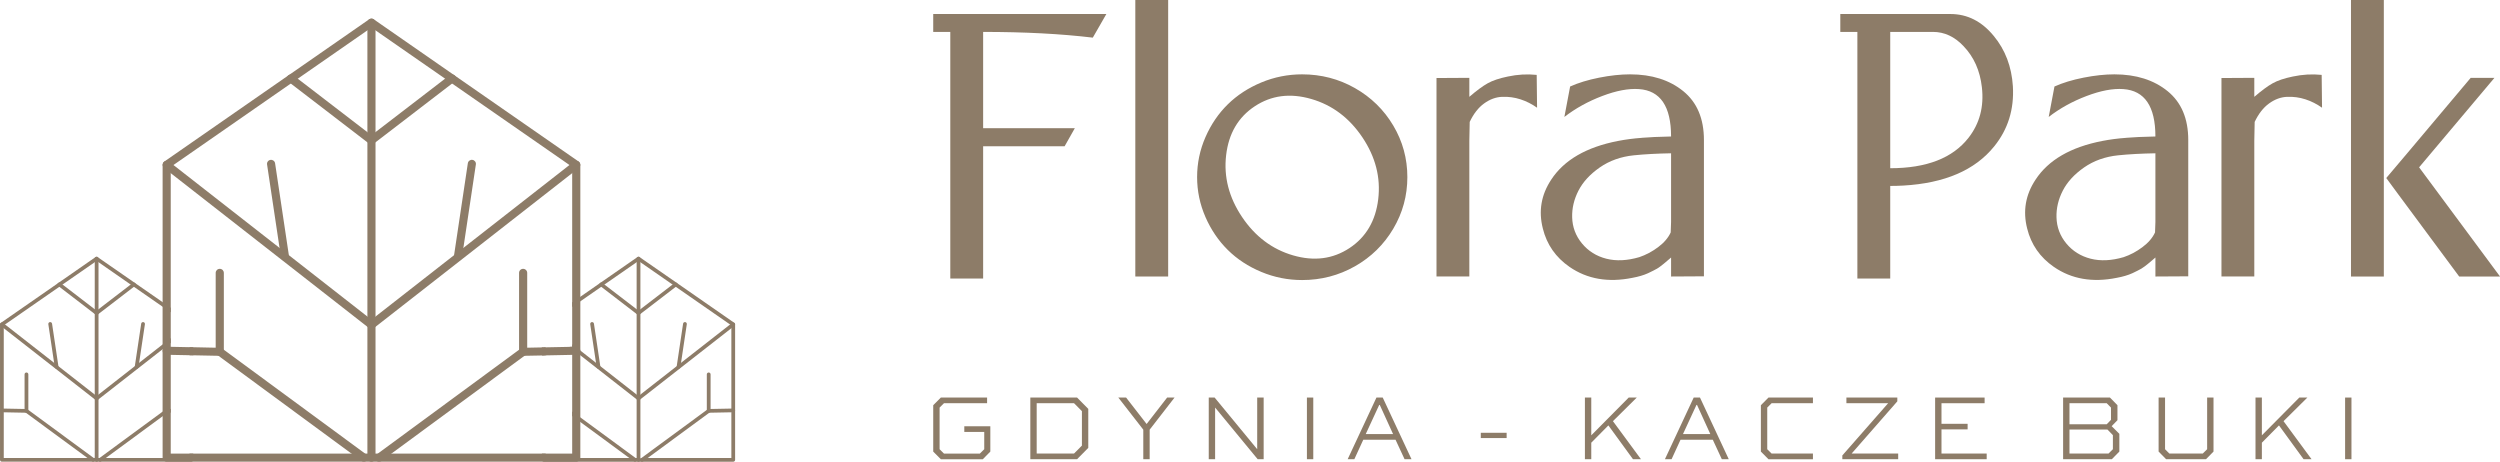 <svg xmlns="http://www.w3.org/2000/svg" width="222" height="41" viewBox="0 0 222 41" fill="none"><g clip-path="url(#clip0_341_86)"><path d="M56.533 22.964C56.533 22.872 56.608 22.798 56.701 22.798C56.794 22.798 56.868 22.872 56.868 22.964V40.835C56.868 40.927 56.794 41.001 56.701 41.001C56.608 41.001 56.533 40.927 56.533 40.835V22.964Z" fill="#8D7C68"></path><path d="M65.269 28.755C65.264 28.736 65.255 28.721 65.243 28.703C65.236 28.694 65.226 28.684 65.216 28.677L65.209 28.67L60.133 25.144L60.086 25.111C60.086 25.111 60.083 25.108 60.081 25.108L56.819 22.848L56.804 22.836L56.799 22.831C56.79 22.822 56.775 22.817 56.76 22.81C56.76 22.81 56.757 22.807 56.755 22.807C56.752 22.81 56.752 22.807 56.75 22.807C56.736 22.802 56.719 22.8 56.701 22.8C56.682 22.8 56.666 22.802 56.651 22.807C56.637 22.812 56.622 22.819 56.607 22.826C56.607 22.829 56.604 22.829 56.604 22.829L53.32 25.11C53.32 25.11 53.318 25.11 53.315 25.112L53.266 25.149L51.533 26.353L50.81 26.855V27.26L51.533 26.758L53.389 25.469L53.673 25.269L56.533 23.285L56.699 23.168L56.866 23.285L59.725 25.269L60.01 25.469L64.832 28.816L64.945 28.894V40.671H56.96L56.915 40.702C56.906 40.709 56.896 40.718 56.886 40.73C56.879 40.738 56.872 40.747 56.867 40.759V40.669H48.455V40.282H48.121V40.836C48.121 40.928 48.195 41.001 48.287 41.001H65.111C65.204 41.001 65.278 40.928 65.278 40.836V28.808C65.278 28.791 65.275 28.773 65.268 28.756L65.269 28.755ZM48.121 30.85V31.566L48.455 31.559V30.843L48.121 30.85Z" fill="#8D7C68"></path><path d="M53.288 25.389C53.215 25.332 53.201 25.229 53.257 25.156C53.314 25.084 53.418 25.07 53.491 25.126L56.802 27.668C56.874 27.725 56.889 27.828 56.832 27.901C56.775 27.973 56.672 27.987 56.598 27.931L53.288 25.389Z" fill="#8D7C68"></path><path d="M56.867 35.379C56.867 35.413 56.857 35.45 56.833 35.481L56.819 35.496L56.804 35.508C56.757 35.544 56.694 35.552 56.64 35.529C56.626 35.524 56.611 35.517 56.598 35.508L56.534 35.459L51.534 31.551L51.385 31.433L50.811 30.988L50.571 30.8L50.811 30.795V30.566L51.098 30.79H51.1L51.532 31.127V31.129H51.534L52.924 32.216L53.308 32.515L56.533 35.037L56.7 35.166L56.802 35.246C56.844 35.278 56.866 35.327 56.866 35.378L56.867 35.379Z" fill="#8D7C68"></path><path d="M52.412 28.79C52.399 28.698 52.461 28.615 52.553 28.602C52.645 28.588 52.729 28.651 52.742 28.742L53.313 32.556C53.327 32.647 53.264 32.731 53.172 32.744C53.081 32.757 52.996 32.695 52.983 32.604L52.412 28.79Z" fill="#8D7C68"></path><path d="M56.54 40.885V40.887C56.538 40.902 56.528 40.916 56.518 40.932C56.487 40.976 56.438 41 56.386 41C56.352 41 56.315 40.988 56.286 40.966L55.881 40.669L51.533 37.473L50.81 36.943V36.531L51.533 37.064L56.44 40.669L56.485 40.7C56.506 40.717 56.521 40.738 56.534 40.759C56.553 40.799 56.558 40.842 56.541 40.886L56.54 40.885Z" fill="#8D7C68"></path><path d="M59.909 25.126C59.981 25.07 60.086 25.084 60.142 25.156C60.199 25.228 60.185 25.332 60.112 25.389L56.802 27.931C56.729 27.987 56.625 27.973 56.568 27.901C56.511 27.829 56.526 27.725 56.598 27.668L59.909 25.126Z" fill="#8D7C68"></path><path d="M65.008 28.676C65.081 28.619 65.186 28.631 65.242 28.703C65.299 28.775 65.287 28.88 65.215 28.936L56.803 35.508C56.73 35.564 56.626 35.552 56.569 35.48C56.512 35.408 56.524 35.304 56.597 35.248L65.008 28.676Z" fill="#8D7C68"></path><path d="M60.658 28.742C60.671 28.651 60.756 28.588 60.847 28.602C60.939 28.615 61.001 28.698 60.988 28.79L60.417 32.604C60.404 32.695 60.319 32.757 60.228 32.744C60.136 32.731 60.074 32.647 60.087 32.556L60.658 28.742Z" fill="#8D7C68"></path><path d="M57.113 40.966C57.039 41.02 56.934 41.006 56.88 40.932C56.826 40.859 56.84 40.754 56.915 40.7L62.84 36.346C62.913 36.292 63.018 36.306 63.072 36.381C63.127 36.454 63.112 36.558 63.037 36.612L57.113 40.966Z" fill="#8D7C68"></path><path d="M65.109 36.278C65.2 36.276 65.276 36.348 65.279 36.44C65.28 36.531 65.207 36.606 65.116 36.608L62.935 36.651C62.843 36.653 62.767 36.581 62.765 36.49V36.486V33.243C62.765 33.151 62.839 33.077 62.932 33.077C63.025 33.077 63.1 33.151 63.1 33.243V36.317L65.111 36.278H65.109Z" fill="#8D7C68"></path><path d="M8.413 22.964C8.413 22.872 8.488 22.798 8.581 22.798C8.673 22.798 8.748 22.872 8.748 22.964V40.835C8.748 40.927 8.673 41.001 8.581 41.001C8.488 41.001 8.413 40.927 8.413 40.835V22.964Z" fill="#8D7C68"></path><path d="M16.826 30.831V31.545L17.16 31.552V30.836L16.826 30.831ZM16.826 40.281V40.668H0.334V28.892L0.447 28.814L5.269 25.467L5.553 25.267L8.413 23.283L8.579 23.165L8.748 23.283L11.605 25.269L11.892 25.467L14.439 27.236L15.162 27.738V27.333L14.439 26.831L12.004 25.141L11.962 25.112L8.697 22.849L8.683 22.837L8.678 22.832C8.668 22.825 8.656 22.82 8.643 22.813C8.641 22.813 8.636 22.811 8.631 22.808H8.626C8.612 22.804 8.595 22.801 8.577 22.801C8.559 22.801 8.546 22.804 8.527 22.808C8.52 22.811 8.513 22.813 8.506 22.818C8.501 22.818 8.496 22.82 8.494 22.823C8.491 22.825 8.486 22.828 8.484 22.83L8.477 22.835L8.472 22.837L5.2 25.111C5.2 25.111 5.198 25.111 5.195 25.113L5.146 25.15L0.095 28.657C0.088 28.659 0.081 28.664 0.076 28.669C0.071 28.671 0.066 28.676 0.061 28.681C0.052 28.686 0.044 28.693 0.037 28.702C0.015 28.729 0.006 28.761 0.003 28.792C0.001 28.794 0.001 28.799 0.001 28.804V40.832C0.001 40.925 0.077 40.998 0.167 40.998H16.994C17.084 40.998 17.16 40.925 17.16 40.832V40.279H16.826V40.281ZM8.321 40.668L8.366 40.699C8.378 40.707 8.388 40.719 8.395 40.728C8.402 40.735 8.407 40.745 8.412 40.755V40.667H8.321V40.668Z" fill="#8D7C68"></path><path d="M5.167 25.389C5.095 25.332 5.081 25.229 5.137 25.156C5.194 25.084 5.298 25.07 5.371 25.126L8.682 27.668C8.754 27.725 8.768 27.828 8.712 27.901C8.655 27.973 8.551 27.987 8.478 27.931L5.167 25.389Z" fill="#8D7C68"></path><path d="M0.065 28.937C-0.007 28.881 -0.021 28.776 0.037 28.705C0.094 28.633 0.199 28.619 0.271 28.677L8.683 35.249C8.755 35.305 8.768 35.409 8.711 35.481C8.654 35.553 8.549 35.566 8.477 35.509L0.065 28.937Z" fill="#8D7C68"></path><path d="M4.292 28.79C4.279 28.698 4.341 28.615 4.433 28.602C4.524 28.588 4.609 28.651 4.622 28.742L5.193 32.556C5.207 32.647 5.144 32.731 5.052 32.744C4.961 32.757 4.876 32.695 4.863 32.604L4.292 28.79Z" fill="#8D7C68"></path><path d="M8.365 40.7C8.439 40.754 8.454 40.859 8.4 40.932C8.346 41.005 8.241 41.02 8.168 40.966L2.243 36.612C2.17 36.558 2.154 36.454 2.208 36.381C2.262 36.308 2.367 36.292 2.441 36.346L8.365 40.7Z" fill="#8D7C68"></path><path d="M0.164 36.608C0.072 36.607 -0.001 36.531 0.001 36.44C0.002 36.348 0.079 36.275 0.171 36.278L2.182 36.317V33.243C2.182 33.151 2.257 33.077 2.35 33.077C2.443 33.077 2.517 33.151 2.517 33.243V36.486V36.49C2.516 36.581 2.439 36.654 2.347 36.651L0.166 36.608H0.164Z" fill="#8D7C68"></path><path d="M11.789 25.126C11.861 25.07 11.966 25.084 12.022 25.156C12.079 25.228 12.065 25.332 11.992 25.389L8.682 27.931C8.609 27.987 8.504 27.973 8.448 27.901C8.391 27.829 8.406 27.725 8.478 27.668L11.789 25.126Z" fill="#8D7C68"></path><path d="M14.439 30.589L15.162 30.023V30.445L14.706 30.803L14.488 30.973L14.439 31.011L8.747 35.46L8.683 35.509C8.671 35.518 8.656 35.526 8.641 35.53C8.633 35.535 8.624 35.538 8.617 35.538C8.592 35.545 8.567 35.545 8.541 35.538C8.533 35.538 8.524 35.535 8.517 35.53C8.502 35.526 8.488 35.518 8.474 35.509C8.465 35.502 8.455 35.492 8.448 35.482C8.391 35.409 8.403 35.305 8.474 35.249L8.579 35.169L8.746 35.037L11.972 32.515H11.974L12.354 32.218L14.438 30.59L14.439 30.589Z" fill="#8D7C68"></path><path d="M12.538 28.742C12.551 28.651 12.636 28.588 12.727 28.602C12.819 28.615 12.881 28.698 12.868 28.79L12.297 32.604C12.284 32.695 12.199 32.757 12.108 32.744C12.016 32.731 11.953 32.647 11.967 32.556L12.538 28.742Z" fill="#8D7C68"></path><path d="M8.993 40.966C8.919 41.02 8.814 41.006 8.76 40.932C8.706 40.859 8.72 40.754 8.795 40.7L14.72 36.346C14.793 36.292 14.898 36.306 14.952 36.381C15.007 36.454 14.992 36.558 14.917 36.612L8.993 40.966Z" fill="#8D7C68"></path><path d="M14.979 36.317L15.163 36.315V36.644L14.867 36.651H14.815C14.722 36.654 14.646 36.581 14.646 36.491V36.486H14.644V33.243C14.644 33.154 14.72 33.078 14.812 33.078C14.905 33.078 14.979 33.154 14.979 33.243V36.319V36.317Z" fill="#8D7C68"></path><path d="M33.346 2.009V40.639C33.346 40.681 33.338 40.722 33.324 40.759C33.277 40.901 33.142 41 32.985 41C32.829 41 32.694 40.901 32.647 40.759C32.632 40.723 32.625 40.681 32.625 40.639V2.009C32.625 1.892 32.682 1.787 32.772 1.721L32.779 1.717C32.789 1.709 32.798 1.705 32.808 1.7C32.832 1.686 32.858 1.676 32.884 1.669C32.915 1.657 32.95 1.652 32.984 1.652C33.02 1.652 33.055 1.657 33.089 1.669C33.094 1.671 33.099 1.671 33.106 1.676C33.118 1.678 33.13 1.683 33.142 1.69C33.147 1.693 33.149 1.693 33.154 1.698C33.169 1.702 33.183 1.712 33.196 1.721C33.287 1.787 33.343 1.892 33.343 2.009H33.346Z" fill="#8D7C68"></path><path d="M33.346 40.282V40.475C33.353 40.46 33.363 40.446 33.373 40.43C33.375 40.426 33.377 40.423 33.38 40.418C33.382 40.416 33.385 40.411 33.389 40.409C33.392 40.404 33.397 40.399 33.402 40.397C33.414 40.38 33.431 40.368 33.449 40.352L33.544 40.282H33.345H33.346ZM32.424 40.282L32.519 40.352C32.534 40.362 32.548 40.374 32.562 40.39C32.569 40.397 32.576 40.404 32.581 40.411L32.588 40.418C32.602 40.435 32.615 40.456 32.625 40.475V40.282H32.424ZM14.438 27.235V36.551L14.642 36.403V33.243C14.642 33.153 14.718 33.078 14.811 33.078C14.904 33.078 14.977 33.153 14.977 33.243V36.318L15.162 36.316V27.737L14.438 27.235ZM33.346 40.282V40.475C33.353 40.46 33.363 40.446 33.373 40.43C33.375 40.426 33.377 40.423 33.38 40.418C33.382 40.416 33.385 40.411 33.389 40.409C33.392 40.404 33.397 40.399 33.402 40.397C33.414 40.38 33.431 40.368 33.449 40.352L33.544 40.282H33.345H33.346ZM32.424 40.282L32.519 40.352C32.534 40.362 32.548 40.374 32.562 40.39C32.569 40.397 32.576 40.404 32.581 40.411L32.588 40.418C32.602 40.435 32.615 40.456 32.625 40.475V40.282H32.424ZM14.438 27.235V36.551L14.642 36.403V33.243C14.642 33.153 14.718 33.078 14.811 33.078C14.904 33.078 14.977 33.153 14.977 33.243V36.318L15.162 36.316V27.737L14.438 27.235ZM33.346 40.282V40.475C33.353 40.46 33.363 40.446 33.373 40.43C33.375 40.426 33.377 40.423 33.38 40.418C33.382 40.416 33.385 40.411 33.389 40.409C33.392 40.404 33.397 40.399 33.402 40.397C33.414 40.38 33.431 40.368 33.449 40.352L33.544 40.282H33.345H33.346ZM32.424 40.282L32.519 40.352C32.534 40.362 32.548 40.374 32.562 40.39C32.569 40.397 32.576 40.404 32.581 40.411L32.588 40.418C32.602 40.435 32.615 40.456 32.625 40.475V40.282H32.424ZM14.438 27.235V36.551L14.642 36.403V33.243C14.642 33.153 14.718 33.078 14.811 33.078C14.904 33.078 14.977 33.153 14.977 33.243V36.318L15.162 36.316V27.737L14.438 27.235ZM51.384 31.435L50.81 30.99V36.942L51.533 37.473V31.553L51.384 31.435ZM33.346 40.282V40.475C33.353 40.46 33.363 40.446 33.373 40.43C33.375 40.426 33.377 40.423 33.38 40.418C33.382 40.416 33.385 40.411 33.389 40.409C33.392 40.404 33.397 40.399 33.402 40.397C33.414 40.38 33.431 40.368 33.449 40.352L33.544 40.282H33.345H33.346ZM32.424 40.282L32.519 40.352C32.534 40.362 32.548 40.374 32.562 40.39C32.569 40.397 32.576 40.404 32.581 40.411L32.588 40.418C32.602 40.435 32.615 40.456 32.625 40.475V40.282H32.424ZM14.438 27.235V36.551L14.642 36.403V33.243C14.642 33.153 14.718 33.078 14.811 33.078C14.904 33.078 14.977 33.153 14.977 33.243V36.318L15.162 36.316V27.737L14.438 27.235ZM51.384 31.435L50.81 30.99V36.942L51.533 37.473V31.553L51.384 31.435ZM33.346 40.282V40.475C33.353 40.46 33.363 40.446 33.373 40.43C33.375 40.426 33.377 40.423 33.38 40.418C33.382 40.416 33.385 40.411 33.389 40.409C33.392 40.404 33.397 40.399 33.402 40.397C33.414 40.38 33.431 40.368 33.449 40.352L33.544 40.282H33.345H33.346ZM32.424 40.282L32.519 40.352C32.534 40.362 32.548 40.374 32.562 40.39C32.569 40.397 32.576 40.404 32.581 40.411L32.588 40.418C32.602 40.435 32.615 40.456 32.625 40.475V40.282H32.424ZM14.438 27.235V36.551L14.642 36.403V33.243C14.642 33.153 14.718 33.078 14.811 33.078C14.904 33.078 14.977 33.153 14.977 33.243V36.318L15.162 36.316V27.737L14.438 27.235ZM51.384 31.435L50.81 30.99V40.282H48.454V40.669H51.529C51.532 40.659 51.532 40.65 51.532 40.64V31.553L51.382 31.435H51.384ZM33.346 40.282V40.475C33.353 40.46 33.363 40.446 33.373 40.43C33.375 40.426 33.377 40.423 33.38 40.418C33.382 40.416 33.385 40.411 33.389 40.409C33.392 40.404 33.397 40.399 33.402 40.397C33.414 40.38 33.431 40.368 33.449 40.352L33.544 40.282H33.345H33.346ZM32.424 40.282L32.519 40.352C32.534 40.362 32.548 40.374 32.562 40.39C32.569 40.397 32.576 40.404 32.581 40.411L32.588 40.418C32.602 40.435 32.615 40.456 32.625 40.475V40.282H32.424ZM14.438 27.235V36.551L14.642 36.403V33.243C14.642 33.153 14.718 33.078 14.811 33.078C14.904 33.078 14.977 33.153 14.977 33.243V36.318L15.162 36.316V27.737L14.438 27.235ZM51.384 31.435L50.81 30.99V40.282H48.454V40.669H51.529C51.532 40.659 51.532 40.65 51.532 40.64V31.553L51.382 31.435H51.384ZM33.346 40.474C33.353 40.459 33.363 40.445 33.373 40.429C33.375 40.424 33.377 40.422 33.38 40.417C33.382 40.412 33.387 40.41 33.389 40.408C33.392 40.403 33.397 40.398 33.402 40.396C33.414 40.379 33.431 40.367 33.449 40.351L33.544 40.281H33.345V40.474H33.346ZM32.521 40.351C32.535 40.361 32.55 40.373 32.563 40.389C32.57 40.396 32.577 40.403 32.582 40.41C32.584 40.412 32.587 40.415 32.589 40.417C32.604 40.434 32.616 40.454 32.627 40.474V40.281H32.425L32.521 40.351ZM14.44 36.55L14.643 36.402V33.242C14.643 33.152 14.719 33.076 14.812 33.076C14.905 33.076 14.978 33.152 14.978 33.242V36.317L15.163 36.314V27.736L14.44 27.234V36.55ZM51.531 14.637C51.531 14.618 51.531 14.597 51.526 14.578C51.523 14.559 51.519 14.542 51.511 14.524C51.507 14.507 51.502 14.491 51.492 14.475C51.485 14.461 51.478 14.449 51.47 14.438C51.466 14.431 51.461 14.424 51.456 14.416L51.453 14.414C51.437 14.392 51.417 14.372 51.397 14.358C51.392 14.353 51.39 14.351 51.385 14.348L51.38 14.343L40.399 6.72L40.283 6.639L33.199 1.721C33.187 1.711 33.173 1.702 33.157 1.697C33.152 1.692 33.15 1.692 33.145 1.69C33.133 1.682 33.121 1.678 33.109 1.675C33.102 1.671 33.097 1.671 33.092 1.668C33.026 1.649 32.952 1.647 32.886 1.668C32.859 1.675 32.834 1.685 32.81 1.699C32.8 1.704 32.791 1.709 32.781 1.716L32.774 1.721L25.692 6.639L25.572 6.72L14.623 14.324C14.606 14.334 14.591 14.343 14.576 14.358C14.554 14.374 14.536 14.391 14.519 14.414L14.517 14.416C14.507 14.428 14.498 14.44 14.49 14.456C14.488 14.463 14.483 14.468 14.481 14.475C14.469 14.497 14.461 14.519 14.457 14.541C14.447 14.567 14.444 14.592 14.442 14.619C14.44 14.624 14.44 14.628 14.44 14.636V40.639C14.44 40.648 14.44 40.658 14.442 40.668C14.457 40.853 14.611 40.999 14.8 40.999H51.174C51.363 40.999 51.517 40.853 51.532 40.668C51.534 40.658 51.534 40.648 51.534 40.639V14.637H51.532H51.531ZM50.81 40.282H15.162V14.821L15.401 14.654L25.824 7.418L26.444 6.987L32.625 2.696L32.986 2.446L33.346 2.696L39.527 6.987L40.148 7.418L50.57 14.654L50.81 14.821V40.281V40.282ZM14.438 27.235V36.551L14.642 36.403V33.243C14.642 33.153 14.718 33.078 14.811 33.078C14.904 33.078 14.977 33.153 14.977 33.243V36.318L15.162 36.316V27.737L14.438 27.235ZM32.424 40.282L32.519 40.352C32.534 40.362 32.548 40.374 32.562 40.39C32.569 40.397 32.576 40.404 32.581 40.411L32.588 40.418C32.602 40.435 32.615 40.456 32.625 40.475V40.282H32.424ZM33.346 40.282V40.475C33.353 40.46 33.363 40.446 33.373 40.43C33.375 40.426 33.377 40.423 33.38 40.418C33.382 40.416 33.385 40.411 33.389 40.409C33.392 40.404 33.397 40.399 33.402 40.397C33.414 40.38 33.431 40.368 33.449 40.352L33.544 40.282H33.345H33.346ZM51.384 31.435L50.81 30.99V40.282H48.454V40.669H51.529C51.532 40.659 51.532 40.65 51.532 40.64V31.553L51.382 31.435H51.384ZM14.438 27.235V36.551L14.642 36.403V33.243C14.642 33.153 14.718 33.078 14.811 33.078C14.904 33.078 14.977 33.153 14.977 33.243V36.318L15.162 36.316V27.737L14.438 27.235ZM32.424 40.282L32.519 40.352C32.534 40.362 32.548 40.374 32.562 40.39C32.569 40.397 32.576 40.404 32.581 40.411L32.588 40.418C32.602 40.435 32.615 40.456 32.625 40.475V40.282H32.424ZM33.346 40.282V40.475C33.353 40.46 33.363 40.446 33.373 40.43C33.375 40.426 33.377 40.423 33.38 40.418C33.382 40.416 33.385 40.411 33.389 40.409C33.392 40.404 33.397 40.399 33.402 40.397C33.414 40.38 33.431 40.368 33.449 40.352L33.544 40.282H33.345H33.346ZM51.384 31.435L50.81 30.99V36.942L51.533 37.473V31.553L51.384 31.435ZM14.438 27.235V36.551L14.642 36.403V33.243C14.642 33.153 14.718 33.078 14.811 33.078C14.904 33.078 14.977 33.153 14.977 33.243V36.318L15.162 36.316V27.737L14.438 27.235ZM32.424 40.282L32.519 40.352C32.534 40.362 32.548 40.374 32.562 40.39C32.569 40.397 32.576 40.404 32.581 40.411L32.588 40.418C32.602 40.435 32.615 40.456 32.625 40.475V40.282H32.424ZM33.346 40.282V40.475C33.353 40.46 33.363 40.446 33.373 40.43C33.375 40.426 33.377 40.423 33.38 40.418C33.382 40.416 33.385 40.411 33.389 40.409C33.392 40.404 33.397 40.399 33.402 40.397C33.414 40.38 33.431 40.368 33.449 40.352L33.544 40.282H33.345H33.346ZM51.384 31.435L50.81 30.99V36.942L51.533 37.473V31.553L51.384 31.435ZM14.438 27.235V36.551L14.642 36.403V33.243C14.642 33.153 14.718 33.078 14.811 33.078C14.904 33.078 14.977 33.153 14.977 33.243V36.318L15.162 36.316V27.737L14.438 27.235ZM32.424 40.282L32.519 40.352C32.534 40.362 32.548 40.374 32.562 40.39C32.569 40.397 32.576 40.404 32.581 40.411L32.588 40.418C32.602 40.435 32.615 40.456 32.625 40.475V40.282H32.424ZM33.346 40.282V40.475C33.353 40.46 33.363 40.446 33.373 40.43C33.375 40.426 33.377 40.423 33.38 40.418C33.382 40.416 33.385 40.411 33.389 40.409C33.392 40.404 33.397 40.399 33.402 40.397C33.414 40.38 33.431 40.368 33.449 40.352L33.544 40.282H33.345H33.346ZM14.438 27.235V36.551L14.642 36.403V33.243C14.642 33.153 14.718 33.078 14.811 33.078C14.904 33.078 14.977 33.153 14.977 33.243V36.318L15.162 36.316V27.737L14.438 27.235ZM32.424 40.282L32.519 40.352C32.534 40.362 32.548 40.374 32.562 40.39C32.569 40.397 32.576 40.404 32.581 40.411L32.588 40.418C32.602 40.435 32.615 40.456 32.625 40.475V40.282H32.424ZM33.346 40.282V40.475C33.353 40.46 33.363 40.446 33.373 40.43C33.375 40.426 33.377 40.423 33.38 40.418C33.382 40.416 33.385 40.411 33.389 40.409C33.392 40.404 33.397 40.399 33.402 40.397C33.414 40.38 33.431 40.368 33.449 40.352L33.544 40.282H33.345H33.346ZM14.438 27.235V36.551L14.642 36.403V33.243C14.642 33.153 14.718 33.078 14.811 33.078C14.904 33.078 14.977 33.153 14.977 33.243V36.318L15.162 36.316V27.737L14.438 27.235ZM32.424 40.282L32.519 40.352C32.534 40.362 32.548 40.374 32.562 40.39C32.569 40.397 32.576 40.404 32.581 40.411L32.588 40.418C32.602 40.435 32.615 40.456 32.625 40.475V40.282H32.424ZM33.346 40.282V40.475C33.353 40.46 33.363 40.446 33.373 40.43C33.375 40.426 33.377 40.423 33.38 40.418C33.382 40.416 33.385 40.411 33.389 40.409C33.392 40.404 33.397 40.399 33.402 40.397C33.414 40.38 33.431 40.368 33.449 40.352L33.544 40.282H33.345H33.346ZM14.706 30.804L14.488 30.974C14.481 30.986 14.473 30.998 14.469 31.014C14.459 31.033 14.452 31.055 14.449 31.079C14.444 31.099 14.442 31.119 14.442 31.14C14.437 31.338 14.594 31.501 14.795 31.506L15.163 31.513V30.446L14.707 30.804H14.706ZM32.424 40.282L32.519 40.352C32.534 40.362 32.548 40.374 32.562 40.39C32.569 40.397 32.576 40.404 32.581 40.411L32.588 40.418C32.602 40.435 32.615 40.456 32.625 40.475V40.282H32.424ZM33.346 40.282V40.475C33.353 40.46 33.363 40.446 33.373 40.43C33.377 40.423 33.382 40.416 33.389 40.409C33.392 40.404 33.397 40.399 33.402 40.397C33.414 40.38 33.431 40.368 33.449 40.352L33.544 40.282H33.345H33.346Z" fill="#8D7C68"></path><path d="M33.346 12.461C33.346 12.539 33.322 12.614 33.27 12.68C33.253 12.702 33.234 12.722 33.211 12.741C33.189 12.758 33.164 12.772 33.14 12.783C33.118 12.795 33.093 12.805 33.066 12.809C33.066 12.809 33.064 12.812 33.061 12.809C33.037 12.817 33.012 12.819 32.988 12.819H32.983C32.959 12.819 32.934 12.817 32.91 12.809C32.907 12.812 32.905 12.809 32.905 12.809C32.878 12.805 32.853 12.795 32.831 12.783C32.809 12.776 32.787 12.761 32.765 12.746L32.76 12.741L32.625 12.639L25.823 7.419L25.608 7.253C25.451 7.131 25.421 6.907 25.544 6.751C25.551 6.742 25.561 6.732 25.57 6.723C25.604 6.686 25.646 6.657 25.691 6.642C25.806 6.591 25.942 6.607 26.049 6.687L26.443 6.989L32.624 11.735L32.984 12.01L33.205 12.181C33.295 12.251 33.345 12.358 33.345 12.463L33.346 12.461Z" fill="#8D7C68"></path><path d="M33.346 28.845C33.346 28.923 33.322 29 33.27 29.066C33.234 29.111 33.189 29.144 33.142 29.166C33.14 29.168 33.135 29.171 33.13 29.171C33.111 29.18 33.088 29.187 33.066 29.192C33.066 29.192 33.064 29.195 33.062 29.192C33.038 29.199 33.01 29.202 32.986 29.202C32.962 29.202 32.934 29.199 32.91 29.192C32.91 29.192 32.908 29.192 32.905 29.192C32.883 29.187 32.86 29.18 32.841 29.171C32.836 29.171 32.831 29.168 32.829 29.166C32.807 29.156 32.784 29.144 32.763 29.126L32.625 29.02L15.161 15.377L14.578 14.921C14.441 14.815 14.402 14.627 14.48 14.476C14.483 14.469 14.488 14.464 14.49 14.457C14.497 14.442 14.507 14.43 14.517 14.417C14.534 14.395 14.554 14.375 14.576 14.358C14.706 14.257 14.889 14.251 15.024 14.358L15.401 14.653L24.823 22.013L25.649 22.659L32.624 28.109L32.984 28.39L33.207 28.564C33.298 28.635 33.345 28.739 33.345 28.845H33.346Z" fill="#8D7C68"></path><path d="M23.715 14.603C23.686 14.407 23.822 14.225 24.02 14.197C24.216 14.168 24.399 14.303 24.428 14.5L25.662 22.744C25.691 22.939 25.555 23.121 25.357 23.15C25.161 23.179 24.977 23.043 24.949 22.847L23.715 14.603Z" fill="#8D7C68"></path><path d="M32.522 40.352C32.681 40.469 32.715 40.693 32.597 40.853C32.479 41.011 32.253 41.044 32.093 40.927L19.286 31.512C19.127 31.395 19.093 31.171 19.211 31.012C19.329 30.854 19.555 30.82 19.715 30.938L32.522 40.352Z" fill="#8D7C68"></path><path d="M19.877 24.23V31.242H19.875V31.249C19.872 31.447 19.709 31.602 19.51 31.598L19.396 31.595L17.158 31.551L16.825 31.544L15.16 31.512L14.793 31.505C14.591 31.5 14.435 31.338 14.44 31.14C14.44 31.118 14.442 31.098 14.447 31.079C14.449 31.055 14.456 31.032 14.466 31.013C14.471 30.999 14.478 30.987 14.485 30.974C14.53 30.891 14.608 30.827 14.704 30.803C14.735 30.794 14.77 30.789 14.803 30.789L15.159 30.796L16.823 30.83L17.157 30.834L19.153 30.876V24.23C19.153 24.033 19.314 23.872 19.516 23.872C19.717 23.872 19.876 24.033 19.876 24.23H19.877Z" fill="#8D7C68"></path><path d="M40.363 7.251L40.148 7.416L33.346 12.637L33.211 12.739L33.206 12.743C33.184 12.758 33.161 12.772 33.14 12.781C33.118 12.793 33.093 12.802 33.066 12.807C33.066 12.807 33.064 12.809 33.061 12.807C33.037 12.814 33.012 12.816 32.988 12.816H32.983C32.959 12.816 32.934 12.814 32.909 12.807C32.907 12.809 32.905 12.807 32.905 12.807C32.878 12.802 32.853 12.793 32.831 12.781C32.807 12.771 32.782 12.757 32.76 12.739C32.738 12.72 32.718 12.699 32.701 12.678C32.649 12.612 32.625 12.536 32.625 12.458C32.625 12.354 32.674 12.246 32.765 12.176L32.985 12.006L33.346 11.73L39.527 6.984L39.921 6.682C40.026 6.602 40.166 6.587 40.281 6.638C40.326 6.654 40.367 6.682 40.397 6.718C40.409 6.728 40.419 6.737 40.426 6.747C40.549 6.902 40.519 7.126 40.362 7.249L40.363 7.251Z" fill="#8D7C68"></path><path d="M50.947 14.357C51.104 14.235 51.33 14.261 51.453 14.417C51.576 14.573 51.55 14.798 51.393 14.92L33.208 29.128C33.052 29.25 32.825 29.223 32.702 29.068C32.579 28.912 32.606 28.687 32.763 28.564L50.947 14.357Z" fill="#8D7C68"></path><path d="M41.544 14.498C41.572 14.303 41.756 14.167 41.952 14.195C42.149 14.224 42.286 14.406 42.257 14.601L41.023 22.846C40.994 23.041 40.811 23.177 40.614 23.149C40.418 23.12 40.281 22.938 40.309 22.742L41.544 14.498Z" fill="#8D7C68"></path><path d="M33.879 40.927C33.72 41.044 33.493 41.011 33.375 40.853C33.257 40.695 33.291 40.469 33.45 40.352L46.257 30.938C46.416 30.82 46.643 30.854 46.761 31.012C46.879 31.17 46.845 31.395 46.686 31.512L33.879 40.927Z" fill="#8D7C68"></path><path d="M51.53 31.128V31.14C51.533 31.262 51.474 31.369 51.383 31.435C51.324 31.479 51.253 31.503 51.177 31.505L50.81 31.512L48.454 31.559L48.12 31.566L46.574 31.595L46.46 31.598C46.261 31.602 46.098 31.447 46.093 31.249V24.23C46.093 24.033 46.254 23.872 46.453 23.872C46.652 23.872 46.816 24.033 46.816 24.23V30.876L48.12 30.85L48.454 30.843L50.569 30.801L50.809 30.796L51.095 30.791H51.098L51.164 30.789C51.358 30.787 51.52 30.935 51.529 31.128H51.53Z" fill="#8D7C68"></path><path d="M84.386 2.834H82.87V1.246H98.244L97.041 3.342C94.218 3.004 90.971 2.834 87.303 2.834V11.385H95.444L94.537 12.99H87.303V24.735H84.386V2.834Z" fill="#8D7C68"></path><path d="M100.816 24.554V0H103.733V24.554H100.816Z" fill="#8D7C68"></path><path d="M107.044 19.271C106.55 18.141 106.303 16.959 106.303 15.725C106.303 14.491 106.55 13.309 107.044 12.179C107.538 11.05 108.2 10.077 109.03 9.263C109.859 8.45 110.851 7.803 112.004 7.323C113.158 6.842 114.366 6.602 115.629 6.602C117.321 6.602 118.885 7.009 120.317 7.822C121.752 8.636 122.886 9.744 123.721 11.148C124.556 12.552 124.973 14.077 124.973 15.726C124.973 17.376 124.556 18.904 123.721 20.313C122.886 21.722 121.752 22.834 120.317 23.647C118.883 24.46 117.321 24.868 115.629 24.868C114.366 24.868 113.158 24.628 112.004 24.146C110.851 23.666 109.859 23.017 109.03 22.197C108.201 21.378 107.539 20.404 107.044 19.273V19.271ZM114.83 22.678C116.692 23.218 118.359 23.002 119.832 22.031C121.303 21.059 122.155 19.612 122.386 17.691C122.616 15.769 122.149 13.94 120.985 12.203C119.821 10.467 118.305 9.328 116.437 8.788C114.569 8.248 112.9 8.463 111.427 9.435C109.954 10.406 109.106 11.853 108.881 13.775C108.655 15.696 109.125 17.526 110.289 19.262C111.454 20.998 112.967 22.137 114.829 22.678H114.83Z" fill="#8D7C68"></path><path d="M127.561 24.554V6.929L130.477 6.912V8.599C131.125 8.042 131.669 7.64 132.109 7.395C132.549 7.149 133.142 6.95 133.889 6.797C134.757 6.611 135.613 6.562 136.459 6.65L136.492 9.565C136.03 9.238 135.539 8.989 135.017 8.82C134.495 8.651 133.954 8.577 133.393 8.599C132.833 8.62 132.298 8.817 131.787 9.188C131.276 9.559 130.851 10.106 130.51 10.826L130.477 12.512V12.168V24.551H127.561V24.554Z" fill="#8D7C68"></path><path d="M145.804 12.236C146.43 12.182 147.292 12.143 148.391 12.12C148.391 9.446 147.44 8.042 145.54 7.911C144.616 7.845 143.529 8.05 142.277 8.526C141.025 9.001 139.904 9.62 138.916 10.385L139.427 7.682C140.153 7.355 141.012 7.093 142.006 6.896C143 6.7 143.915 6.602 144.75 6.602C146.672 6.602 148.246 7.099 149.471 8.092C150.695 9.086 151.309 10.532 151.309 12.432V24.537L148.392 24.554V22.867C148.304 22.944 148.186 23.044 148.038 23.17C147.89 23.296 147.785 23.383 147.725 23.433C147.664 23.482 147.573 23.552 147.452 23.646C147.332 23.739 147.227 23.81 147.139 23.859C147.051 23.908 146.938 23.968 146.801 24.039C146.664 24.109 146.513 24.183 146.348 24.26C145.964 24.435 145.502 24.572 144.964 24.67C142.81 25.107 140.948 24.785 139.378 23.703C138.147 22.852 137.357 21.716 137.005 20.296C136.609 18.746 136.856 17.299 137.746 15.956C138.888 14.21 140.866 13.062 143.678 12.517C144.348 12.386 145.056 12.293 145.804 12.239V12.236ZM148.391 13.612C147.161 13.633 146.057 13.693 145.079 13.792C143.926 13.911 142.917 14.272 142.056 14.872C141.193 15.473 140.565 16.157 140.168 16.928C139.773 17.698 139.586 18.486 139.608 19.295C139.63 20.168 139.921 20.944 140.482 21.621C141.042 22.298 141.761 22.748 142.64 22.973C143.519 23.197 144.496 23.15 145.573 22.834C146.155 22.637 146.71 22.342 147.238 21.949C147.766 21.556 148.138 21.119 148.358 20.639C148.38 20.071 148.391 19.766 148.391 19.721V13.612Z" fill="#8D7C68"></path><path d="M173.207 1.245C174.702 1.245 175.981 1.895 177.047 3.194C178.069 4.428 178.634 5.918 178.744 7.665C178.864 9.708 178.31 11.488 177.079 13.006C175.376 15.114 172.685 16.271 169.005 16.479C168.631 16.5 168.247 16.511 167.852 16.511V24.733H164.935V2.834H163.419V1.246H173.207V1.245ZM167.852 2.833V14.938C171.081 14.938 173.399 14.037 174.805 12.236C175.793 10.969 176.19 9.473 175.991 7.747C175.826 6.272 175.282 5.055 174.359 4.094C173.569 3.254 172.662 2.833 171.64 2.833H167.85H167.852Z" fill="#8D7C68"></path><path d="M188.812 12.236C189.439 12.182 190.301 12.143 191.4 12.12C191.4 9.446 190.449 8.042 188.548 7.911C187.625 7.845 186.538 8.05 185.286 8.526C184.034 9.001 182.913 9.62 181.925 10.385L182.436 7.682C183.161 7.355 184.021 7.093 185.015 6.896C186.009 6.7 186.924 6.602 187.759 6.602C189.681 6.602 191.255 7.099 192.48 8.092C193.704 9.086 194.317 10.532 194.317 12.432V24.537L191.401 24.554V22.867C191.313 22.944 191.195 23.044 191.047 23.17C190.898 23.296 190.794 23.383 190.733 23.433C190.673 23.482 190.581 23.552 190.461 23.646C190.34 23.739 190.236 23.81 190.148 23.859C190.06 23.908 189.946 23.968 189.81 24.039C189.673 24.109 189.522 24.183 189.357 24.26C188.973 24.435 188.511 24.572 187.972 24.67C185.819 25.107 183.957 24.785 182.386 23.703C181.156 22.852 180.365 21.716 180.013 20.296C179.618 18.746 179.865 17.299 180.755 15.956C181.897 14.21 183.875 13.062 186.686 12.517C187.356 12.386 188.065 12.293 188.812 12.239V12.236ZM191.4 13.612C190.169 13.633 189.065 13.693 188.088 13.792C186.935 13.911 185.926 14.272 185.064 14.872C184.201 15.473 183.574 16.157 183.177 16.928C182.782 17.698 182.595 18.486 182.617 19.295C182.638 20.168 182.93 20.944 183.49 21.621C184.051 22.298 184.77 22.748 185.649 22.973C186.527 23.197 187.505 23.15 188.582 22.834C189.164 22.637 189.719 22.342 190.246 21.949C190.774 21.556 191.147 21.119 191.367 20.639C191.389 20.071 191.4 19.766 191.4 19.721V13.612Z" fill="#8D7C68"></path><path d="M197.266 24.554V6.929L200.182 6.912V8.599C200.83 8.042 201.374 7.64 201.814 7.395C202.254 7.149 202.847 6.95 203.594 6.797C204.462 6.611 205.318 6.562 206.164 6.65L206.197 9.565C205.735 9.238 205.244 8.989 204.722 8.82C204.2 8.651 203.659 8.577 203.099 8.599C202.538 8.62 202.003 8.817 201.492 9.188C200.981 9.559 200.556 10.106 200.215 10.826L200.182 12.512V12.168V24.551H197.266V24.554Z" fill="#8D7C68"></path><path d="M208.768 0H211.684V24.554H208.768V0ZM222 24.554H218.375L212.888 17.151L211.9 15.808L213.828 13.53L219.398 6.913H221.507L214.817 14.858L222.003 24.555L222 24.554Z" fill="#8D7C68"></path><path d="M87.653 35.807H83.824L83.436 36.193V39.891L83.824 40.277H87.013L87.401 39.891V38.356H85.63V37.853H87.941V40.101L87.275 40.78H83.546L82.871 40.101V35.983L83.546 35.304H87.654V35.807H87.653Z" fill="#8D7C68"></path><path d="M91.493 35.303H95.644L96.639 36.309V39.772L95.644 40.778H91.493V35.303ZM92.058 40.274H95.374L96.074 39.57V36.509L95.374 35.805H92.058V40.273V40.274Z" fill="#8D7C68"></path><path d="M104.3 35.303L102.09 38.154V40.778H101.524V38.154L99.306 35.303H99.997L101.82 37.651L103.642 35.303H104.3Z" fill="#8D7C68"></path><path d="M112.213 35.303V40.778H111.681L107.911 36.201H107.902V40.778H107.337V35.303H107.86L111.631 39.88H111.639V35.303H112.213Z" fill="#8D7C68"></path><path d="M116.054 40.778V35.303H116.619V40.778H116.054Z" fill="#8D7C68"></path><path d="M119.673 40.778L122.229 35.303H122.786L125.342 40.778H124.726L123.925 39.051H121.058L120.265 40.778H119.674H119.673ZM121.276 38.548H123.705L122.524 35.957H122.474L121.276 38.548Z" fill="#8D7C68"></path><path d="M131.494 38.431H133.789V38.9H131.494V38.431Z" fill="#8D7C68"></path><path d="M145.346 35.303L143.229 37.399L145.718 40.778H145.009L142.824 37.776L141.305 39.311V40.778H140.74V35.303H141.305V38.657L144.629 35.303H145.346Z" fill="#8D7C68"></path><path d="M147.845 40.778L150.401 35.303H150.958L153.514 40.778H152.898L152.097 39.051H149.229L148.436 40.778H147.846H147.845ZM149.448 38.548H151.877L150.696 35.957H150.646L149.448 38.548Z" fill="#8D7C68"></path><path d="M160.989 35.807H157.319L156.931 36.193V39.891L157.319 40.276H160.989V40.78H157.041L156.366 40.1V35.983L157.041 35.304H160.989V35.807Z" fill="#8D7C68"></path><path d="M168.558 40.778H163.599V40.443L167.665 35.807H163.961V35.304H168.482V35.639L164.425 40.275H168.559V40.778H168.558Z" fill="#8D7C68"></path><path d="M174.724 38.129H172.404V40.275H176.418V40.778H171.839V35.303H176.233V35.806H172.404V37.634H174.724V38.129Z" fill="#8D7C68"></path><path d="M187.363 35.303L188.03 35.982V37.315L187.515 37.843L188.198 38.523V40.099L187.532 40.778H183.204V35.303H187.363ZM183.769 37.676H187.076L187.456 37.282V36.192L187.076 35.806H183.769V37.676ZM183.769 40.275H187.237L187.625 39.89V38.64L187.144 38.145H183.769V40.275Z" fill="#8D7C68"></path><path d="M192.257 35.303V39.89L192.637 40.275H195.606L195.994 39.89V35.303H196.56V40.099L195.893 40.778H192.35L191.684 40.099V35.303H192.257Z" fill="#8D7C68"></path><path d="M204.895 35.303L202.778 37.399L205.266 40.778H204.558L202.373 37.776L200.854 39.311V40.778H200.289V35.303H200.854V38.657L204.178 35.303H204.895Z" fill="#8D7C68"></path><path d="M208.245 40.778V35.303H208.81V40.778H208.245Z" fill="#8D7C68"></path></g><defs><clipPath id="clip0_341_86"><rect width="222" height="41" fill="white"></rect></clipPath></defs></svg>